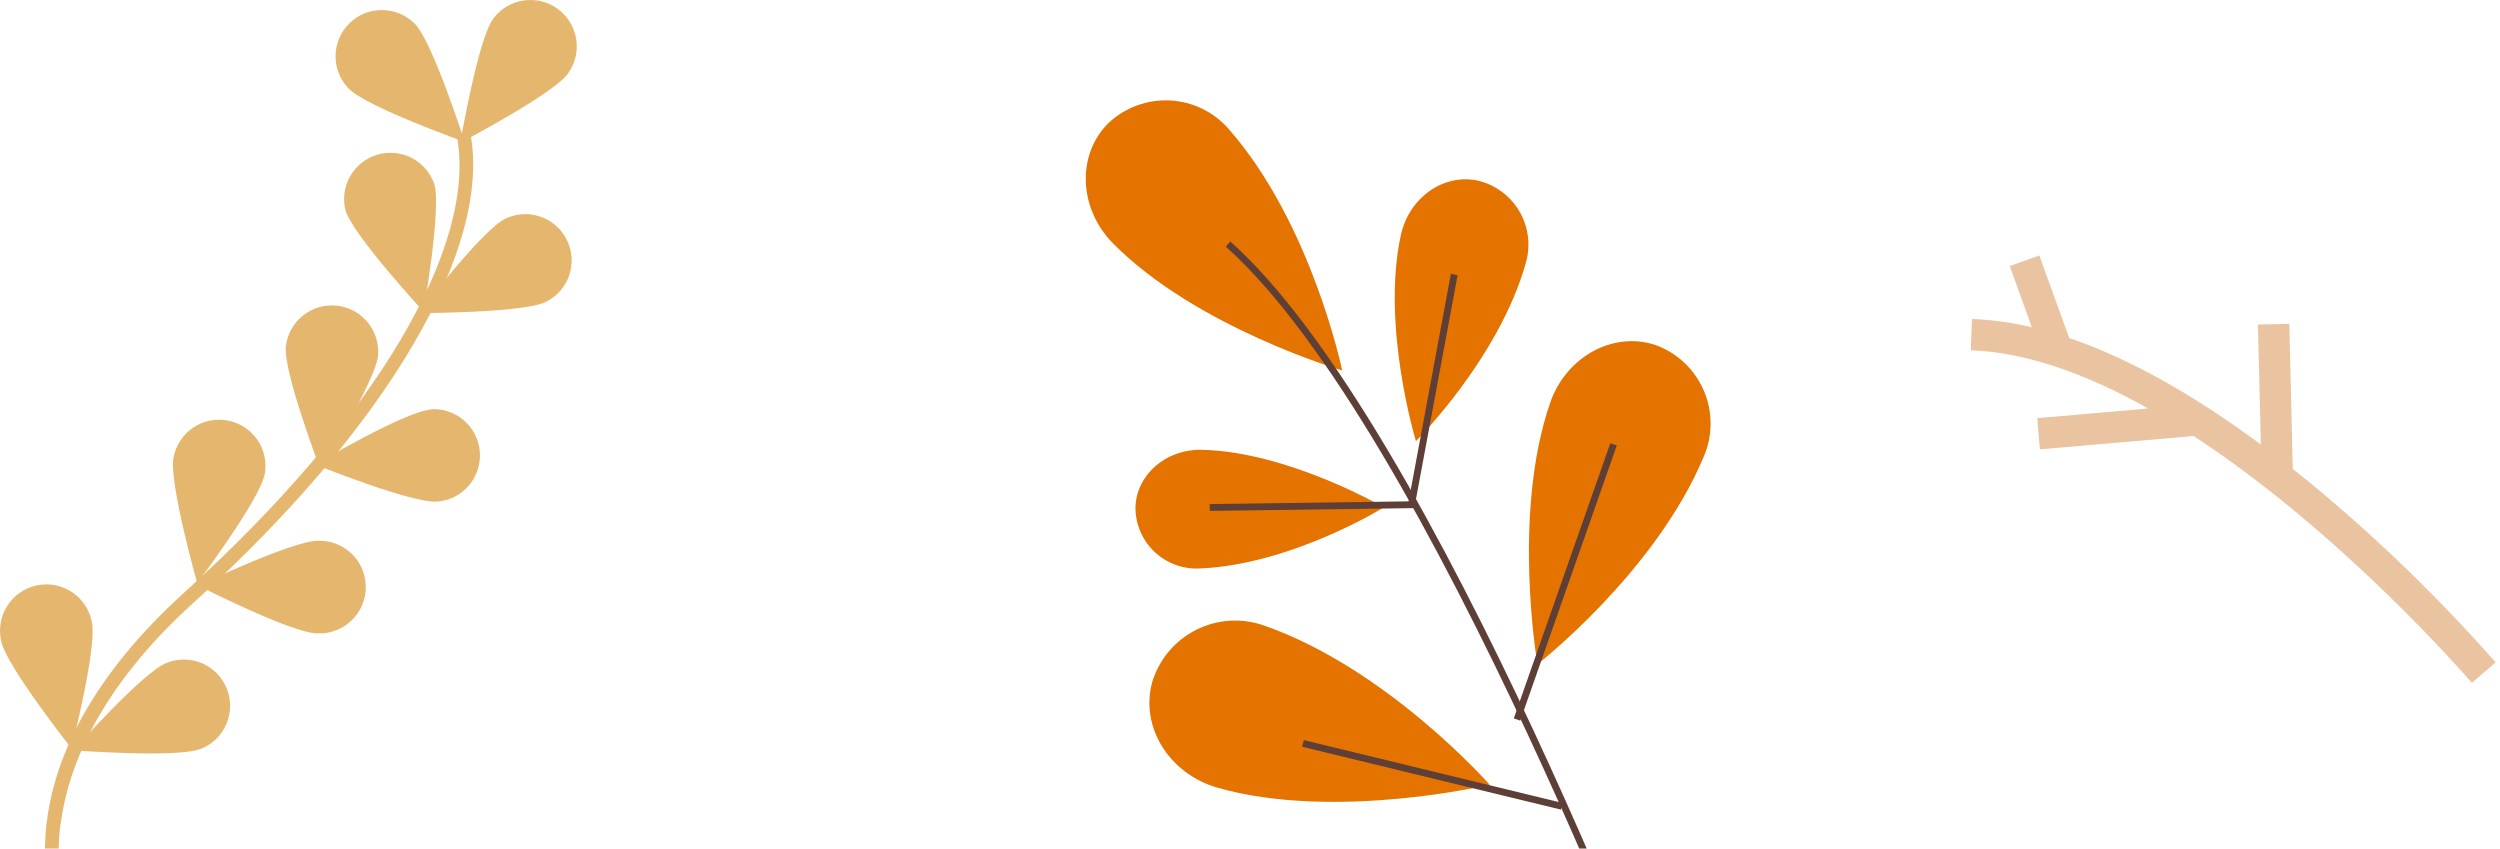 <svg fill="none" height="93" viewBox="0 0 274 93" width="274" xmlns="http://www.w3.org/2000/svg"><g fill="#e5b76e"><path d="m45.495 2.644c1.95 2 5.43 12.91 5.43 12.91s-10.77-3.84-12.72-5.85c-.464-.479-.828-1.044-1.073-1.664s-.366-1.281-.355-1.948.152-1.324.417-1.935c.265-.611.647-1.165 1.126-1.628.479-.464 1.044-.828 1.664-1.073.62-.245 1.281-.366 1.948-.355s1.324.152 1.935.417c.611.265 1.165.648 1.628 1.126z"/><path d="m54.025 2.104c-1.65 2.27-3.58 13.54-3.58 13.54s10.14-5.3 11.79-7.56c.394-.539.678-1.15.836-1.799.158-.649.186-1.322.083-1.982s-.334-1.293-.681-1.863c-.347-.57-.803-1.067-1.343-1.461-.539-.394-1.15-.678-1.799-.836-.649-.158-1.322-.186-1.982-.083-.66.103-1.293.334-1.863.681-.57.347-1.067.803-1.46 1.343z"/><path d="m47.605 20.194c.79 2.69-1.19 13.95-1.19 13.95s-7.76-8.4-8.55-11.09c-.317-1.272-.13-2.617.522-3.754.652-1.137 1.718-1.978 2.976-2.348 1.258-.369 2.609-.238 3.773.366 1.163.604 2.048 1.634 2.469 2.876z"/><path d="m55.335 23.994c-2.51 1.24-9.46 10.32-9.46 10.32s11.44 0 13.95-1.22c.598-.295 1.131-.704 1.57-1.206.439-.501.775-1.084.99-1.715s.302-1.298.258-1.963c-.044-.665-.218-1.315-.513-1.912s-.704-1.131-1.205-1.57c-.501-.439-1.084-.775-1.715-.99-.631-.214-1.298-.302-1.963-.258-.665.044-1.315.218-1.912.513z"/><path d="m41.435 38.974c-.27 2.79-6.31 12.5-6.31 12.5s-4.07-10.69-3.8-13.48c.147-1.329.812-2.547 1.851-3.389s2.368-1.24 3.699-1.109c1.331.132 2.556.783 3.41 1.812s1.267 2.353 1.151 3.686z"/><path d="m47.145 44.904c-2.79.21-12.62 6-12.62 6s10.6 4.28 13.39 4.07c.664-.051 1.312-.232 1.907-.532.595-.301 1.124-.716 1.558-1.222s.764-1.092.972-1.725c.208-.633.288-1.301.238-1.966s-.232-1.312-.532-1.907c-.301-.595-.716-1.124-1.222-1.558s-1.092-.764-1.725-.972c-.633-.208-1.301-.288-1.966-.238z"/><path d="m28.995 52.014c-.51 2.75-7.38 11.9-7.38 11.9s-3.11-11-2.6-13.76c.247-1.326 1.01-2.5 2.122-3.263 1.112-.763 2.482-1.054 3.808-.807 1.326.247 2.5 1.01 3.263 2.122s1.054 2.482.807 3.808z"/><path d="m34.845 59.264c-2.8 0-13.11 4.92-13.11 4.92s10.19 5.2 13 5.23c.684.037 1.369-.064 2.013-.298.644-.234 1.234-.596 1.735-1.065s.901-1.033 1.177-1.66c.277-.627.423-1.304.431-1.989.008-.685-.123-1.365-.384-1.999-.262-.633-.649-1.208-1.138-1.688-.489-.48-1.071-.856-1.709-1.105s-1.321-.367-2.006-.346z"/><path d="m10.075 68.204c.58 2.74-2.24 13.83-2.24 13.83s-7.1-9-7.69-11.7c-.161-.66-.189-1.345-.08-2.016.108-.671.35-1.313.711-1.888s.833-1.073 1.39-1.463 1.185-.664 1.849-.806c.664-.142 1.35-.15 2.017-.023s1.302.387 1.867.764 1.049.864 1.423 1.431.63 1.204.753 1.872z"/><path d="m18.255 72.654c-2.6 1-10.21 9.58-10.21 9.58s11.41.88 14-.17c.618-.249 1.181-.618 1.656-1.085.475-.467.854-1.023 1.115-1.636.26-.613.398-1.272.404-1.938.006-.666-.119-1.327-.369-1.945s-.618-1.181-1.085-1.656c-.467-.475-1.023-.854-1.636-1.115-.613-.261-1.272-.398-1.938-.404-.666-.006-1.327.119-1.945.369z"/><path d="m6.065 100.004c-.28-.66-6.66-16.26 14.19-35.12 20.85-18.86 32.16-37.95 29.8-50.09l1.48-.29c2.46 12.66-9.14 32.39-30.27 51.5-10.48 9.47-13.67 18.06-14.51 23.59-.596 3.276-.359 6.65.69 9.81z"/></g><path d="m223.51 28-3.24 1.16 2.42 6.71c-2.151-.518-4.349-.823-6.56-.91l-.13 3.43c6.29.23 13 2.76 19.44 6.38l-12.16 1.06.29 3.42 16.85-1.46c16.45 10.73 30.29 26.81 30.5 27.05l2.61-2.24c-5.796-6.577-12.069-12.717-18.77-18.37-1.17-1-2.32-1.92-3.47-2.83l-.38-15.91-3.44.08.32 13.15c-7.53-5.57-14.56-9.48-21-11.67z" fill="#eac4a0"/><path d="m134.675 14.15c9.1 10.38 12.43 26.45 12.43 26.45s-16-4.69-25.12-13.93c-3.78-3.82-4-9.73-.49-13.19.899-.843 1.958-1.496 3.115-1.92 1.157-.424 2.387-.61 3.618-.548 1.23.063 2.435.373 3.543.912s2.096 1.296 2.904 2.226z" fill="#e57300"/><path d="m138.505 68.549c13.52 4.69 24.76 17.45 24.76 17.45s-16.83 4-29.77.35c-5.36-1.51-8.59-6.72-7.2-11.63.375-1.221.993-2.354 1.816-3.331.824-.977 1.836-1.777 2.976-2.353 1.14-.576 2.385-.916 3.659-1 1.275-.084 2.554.091 3.759.514z" fill="#e57300"/><path d="m186.765 49.97c-5.3 12.75-18.26 22.83-18.26 22.83s-2.85-16.45 1.41-28.7c1.77-5.07 7-7.87 11.63-6.25 1.153.434 2.207 1.096 3.098 1.946.892.851 1.602 1.872 2.09 3.004.487 1.131.741 2.35.747 3.582.005 1.232-.238 2.453-.715 3.588z" fill="#e57300"/><path d="m167.245 28.76c-2.91 10.47-12.06 19.59-12.06 19.59s-3.82-12.57-1.66-22.55c.89-4.14 4.68-6.82 8.47-6 .943.227 1.829.642 2.608 1.22.778.578 1.432 1.307 1.922 2.143.49.836.806 1.763.93 2.725.124.962.053 1.938-.21 2.871z" fill="#e57300"/><path d="m131.425 62.309c10.07-.39 20.25-6.7 20.25-6.7s-10.53-6.13-20-6.31c-3.92-.08-7.16 2.77-7.23 6.36.005.9.191 1.79.547 2.616.357.827.877 1.573 1.528 2.193.652.621 1.422 1.104 2.265 1.42s1.741.459 2.64.42z" fill="#e57300"/><path d="m184.035 118.69s-27-71.94-49.44-91.94" stroke="#5d3f37" stroke-miterlimit="10" stroke-width=".75"/><path d="m132.585 55.62 22.11-.3 4.69-25.23" stroke="#5d3f37" stroke-miterlimit="10" stroke-width=".75"/><path d="m176.845 48.7-10.58 30.16" stroke="#5d3f37" stroke-miterlimit="10" stroke-width=".75"/><path d="m142.805 81.48 28.36 6.89" stroke="#5d3f37" stroke-miterlimit="10" stroke-width=".75"/></svg>